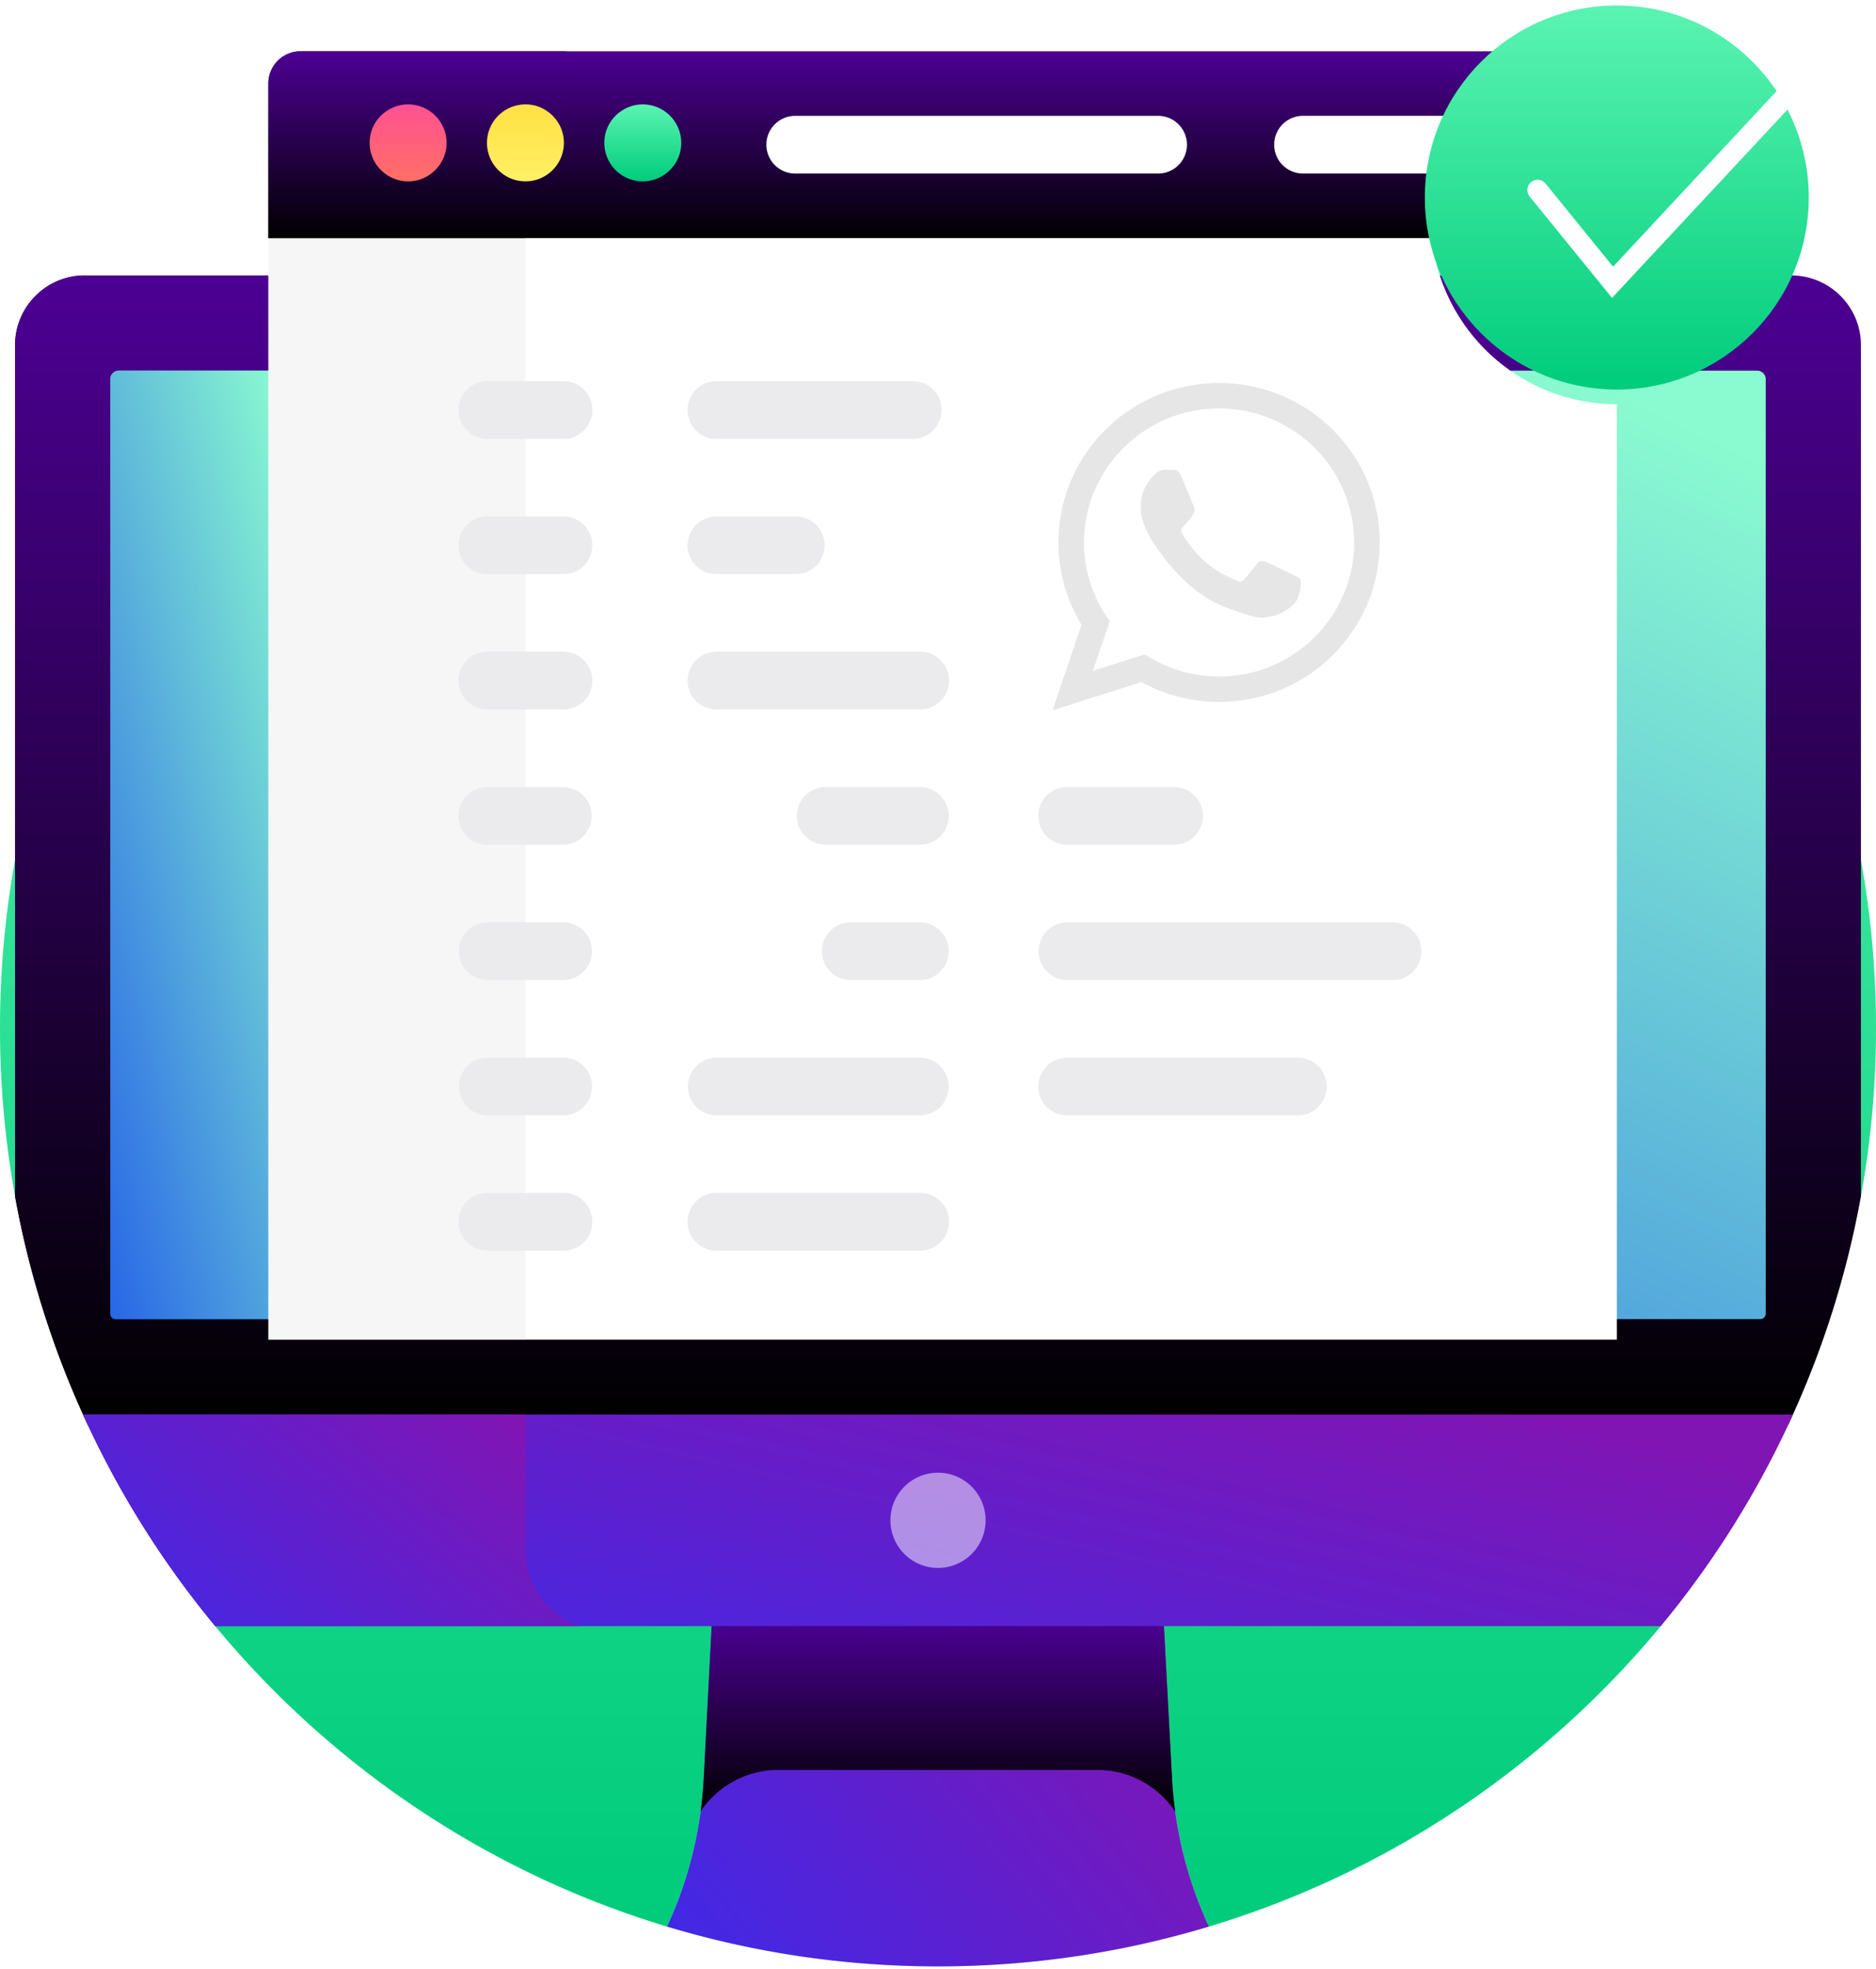 <svg xmlns="http://www.w3.org/2000/svg" width="366" height="384" fill="none" viewBox="0 0 366 384">
    <path fill="url(#a)" d="M41.986 317.136c22.691 27.406 53.225 48.079 88.156 58.6l105.707.003c34.937-10.522 65.471-31.194 88.165-58.603l39.045-83.809A184.054 184.054 0 0 0 366 200.5c0-101.067-81.933-183-183-183S0 99.433 0 200.5a184.09 184.09 0 0 0 2.941 32.827l39.045 83.809z"/>
    <path fill="#86FDFB" d="M227.012 315.76h-88.101l-1.614 31.065a78.561 78.561 0 0 1-7.154 28.909c16.736 5.042 34.479 7.764 52.858 7.764 18.376 0 36.115-2.72 52.849-7.761a78.565 78.565 0 0 1-7.184-28.883l-1.654-31.094z"/>
    <path fill="url(#b)" d="M227.012 315.76h-88.101l-1.614 31.065a78.561 78.561 0 0 1-7.154 28.909c16.736 5.042 34.479 7.764 52.858 7.764 18.376 0 36.115-2.72 52.849-7.761a78.565 78.565 0 0 1-7.184-28.883l-1.654-31.094z"/>
    <path fill="url(#c)" d="M151.861 345.182h62.209c6.317 0 11.913 3.21 15.207 8.117a77.801 77.801 0 0 1-.615-6.445l-1.658-31.094h-88.098l-1.613 31.065a80.09 80.09 0 0 1-.604 6.425c3.297-4.882 8.879-8.068 15.172-8.068z"/>
    <path fill="url(#d)" d="M349.493 53.717H16.51c-7.464 0-13.568 6.104-13.568 13.564v166.045a181.726 181.726 0 0 0 14.169 44.507l165.89-1.062 165.891 1.062a181.593 181.593 0 0 0 14.168-44.507V67.281c0-7.46-6.104-13.564-13.567-13.564z"/>
    <path fill="url(#e)" d="M102.513 58.29a8.87 8.87 0 0 1 1.275-4.575H16.51c-7.464 0-13.568 6.107-13.568 13.567v166.045a181.601 181.601 0 0 0 14.169 44.507l85.402-.545v-219z"/>
    <path fill="url(#f)" d="M41.99 317.137h282.028a182.988 182.988 0 0 0 25.793-41.266H16.198a182.977 182.977 0 0 0 25.792 41.266z"/>
    <path fill="url(#g)" d="M102.513 302.361v-26.49H16.195a183.065 183.065 0 0 0 25.79 41.266h71.321c-6.241-2.011-10.793-7.884-10.793-14.776z"/>
    <path fill="#fff" fill-opacity=".5" d="M192.287 296.504a9.284 9.284 0 0 1-9.285 9.284 9.284 9.284 0 0 1-9.284-9.284c0-5.129 4.155-9.287 9.284-9.287 5.13 0 9.285 4.158 9.285 9.287z"/>
    <path fill="url(#h)" d="M342.846 72.285H23.15c-.89 0-1.64.753-1.64 1.64v182.282c0 .587.473 1.059 1.057 1.059h320.862c.584 0 1.057-.475 1.057-1.059V73.925c0-.887-.75-1.64-1.64-1.64z"/>
    <path fill="url(#i)" d="M57.174 256.207V125.379 73.925c0-.89.75-1.64 1.64-1.64h-35.66c-.89 0-1.64.753-1.64 1.64v182.282c0 .587.472 1.059 1.056 1.059h35.663c-.586 0-1.06-.472-1.06-1.059z"/>
    <path fill="#fff" d="M205.764 24.214a5.628 5.628 0 0 1 5.628-5.628h-56.245a5.63 5.63 0 0 0 0 11.26h56.245a5.628 5.628 0 0 1-5.628-5.632z"/>
    <g filter="url(#j)">
        <path fill="#fff" d="M279.262 41.684H52.356v215.582h263.083V74.841c-18.963 0-34.567-14.606-36.177-33.157z"/>
        <path fill="#E0E0E3" fill-opacity=".29" d="M52.356 41.684h50.164v215.582H52.356V41.684z"/>
        <path fill="url(#k)" d="M279.116 38.515c0-14.224 8.222-26.557 20.158-32.515H58.629a6.273 6.273 0 0 0-6.273 6.273v30.164h226.973a36.308 36.308 0 0 1-.213-3.922z"/>
        <path fill="url(#l)" d="M102.52 14.963c0-4.93 4.033-8.963 8.964-8.963H58.629a6.273 6.273 0 0 0-6.273 6.273v30.164h50.164V14.963z"/>
        <path fill="url(#m)" d="M101.043 31.225a7.511 7.511 0 0 1-6.034-7.356 7.502 7.502 0 0 1 6.034-7.361c5.214-1.05 9.874 3.57 8.826 8.826-.834 4.088-4.779 6.699-8.826 5.89z"/>
        <path fill="url(#n)" d="M79.622 31.374c-4.073 0-7.504-3.311-7.504-7.504 0-4.826 4.435-8.275 8.966-7.362a7.51 7.51 0 0 1 6.043 7.362c0 4.11-3.376 7.504-7.505 7.504z"/>
        <path fill="url(#o)" d="M125.405 31.374c-4.079 0-7.504-3.32-7.504-7.504 0-4.806 4.418-8.278 8.969-7.361a7.508 7.508 0 0 1 6.04 7.36c0 4.153-3.402 7.505-7.505 7.505z"/>
        <path fill="#fff" d="M283.196 29.847h-28.979a5.63 5.63 0 0 1 0-11.26h28.979a5.63 5.63 0 0 1 0 11.26zM225.937 29.85h-70.79a5.63 5.63 0 0 1 0-11.26h70.79a5.63 5.63 0 0 1 0 11.26z"/>
        <path fill="#000" fill-opacity=".1" d="M269.178 101.795c0 17.173-14.03 31.095-31.341 31.095a31.432 31.432 0 0 1-15.146-3.866l-17.35 5.51 5.656-16.688a30.778 30.778 0 0 1-4.494-16.053c.002-17.174 14.028-31.096 31.338-31.096 17.309.004 31.337 13.924 31.337 31.098zm-31.343-26.14c-14.527 0-26.345 11.729-26.345 26.146 0 5.72 1.865 11.016 5.019 15.325l-3.289 9.706 10.121-3.216a26.34 26.34 0 0 0 14.494 4.322c14.528 0 26.349-11.726 26.349-26.143.005-14.411-11.819-26.14-26.349-26.14zm15.829 33.303c-.196-.315-.708-.506-1.474-.889-.764-.383-4.546-2.226-5.248-2.475-.707-.256-1.219-.385-1.732.378-.505.764-1.979 2.48-2.431 2.992-.447.51-.895.574-1.663.198-.768-.388-3.245-1.187-6.18-3.783-2.284-2.023-3.826-4.515-4.272-5.279-.452-.762-.046-1.174.335-1.553.344-.343.768-.89 1.153-1.338.386-.444.512-.758.769-1.268.251-.51.124-.953-.065-1.338-.192-.383-1.726-4.13-2.369-5.656-.639-1.524-1.278-1.272-1.728-1.272-.447 0-.959-.062-1.471-.062-.512 0-1.345.185-2.047.949-.701.764-2.687 2.606-2.687 6.357 0 3.755 2.75 7.375 3.135 7.883.387.506 5.316 8.456 13.125 11.507 7.812 3.05 7.812 2.032 9.219 1.903 1.411-.129 4.546-1.842 5.183-3.62.642-1.786.642-3.316.448-3.634z"/>
        <path fill="#EBEBED" d="M109.94 81.596H95.077a5.63 5.63 0 0 1 0-11.26h14.863a5.63 5.63 0 0 1 0 11.26zM109.94 107.98H95.077a5.63 5.63 0 0 1 0-11.26h14.863a5.63 5.63 0 0 1 0 11.26zM109.94 134.366H95.077a5.628 5.628 0 0 1-5.628-5.628 5.628 5.628 0 0 1 5.628-5.629h14.863a5.628 5.628 0 0 1 5.628 5.629 5.628 5.628 0 0 1-5.628 5.628zM109.94 160.751H95.077a5.628 5.628 0 1 1 0-11.257h14.863a5.63 5.63 0 0 1 0 11.257zM109.94 187.138H95.077a5.63 5.63 0 0 1 0-11.259h14.863a5.63 5.63 0 0 1 0 11.259zM109.94 213.525H95.077a5.63 5.63 0 0 1 0-11.259h14.863a5.63 5.63 0 0 1 0 11.259zM109.94 239.909H95.077a5.628 5.628 0 0 1-5.628-5.628 5.628 5.628 0 0 1 5.628-5.629h14.863a5.628 5.628 0 0 1 5.628 5.629 5.628 5.628 0 0 1-5.628 5.628zM178.072 81.596h-38.301a5.63 5.63 0 0 1 0-11.26h38.301a5.63 5.63 0 1 1 0 11.26zM155.25 107.98h-15.479a5.63 5.63 0 0 1 0-11.26h15.479a5.63 5.63 0 0 1 0 11.26zM179.531 134.366h-39.76a5.628 5.628 0 0 1-5.628-5.628 5.628 5.628 0 0 1 5.628-5.629h39.76a5.627 5.627 0 0 1 5.628 5.629c0 3.11-2.52 5.628-5.628 5.628zM179.532 160.751h-18.446a5.628 5.628 0 1 1 0-11.257h18.446a5.629 5.629 0 0 1 0 11.257zM179.53 187.138h-13.625a5.63 5.63 0 0 1 0-11.259h13.625a5.63 5.63 0 0 1 0 11.259zM179.531 213.525h-39.76a5.63 5.63 0 0 1 0-11.259h39.76a5.63 5.63 0 0 1 0 11.259zM179.531 239.909h-39.76a5.628 5.628 0 0 1-5.628-5.628 5.628 5.628 0 0 1 5.628-5.629h39.76a5.627 5.627 0 0 1 5.628 5.629c0 3.11-2.52 5.628-5.628 5.628zM229.13 160.751h-20.943a5.628 5.628 0 1 1 0-11.257h20.943a5.629 5.629 0 0 1 0 11.257zM271.761 187.138h-63.574a5.63 5.63 0 0 1 0-11.259h63.574a5.63 5.63 0 0 1 0 11.259zM253.211 213.525h-45.024a5.628 5.628 0 0 1-5.628-5.628 5.628 5.628 0 0 1 5.628-5.631h45.024a5.628 5.628 0 0 1 5.628 5.631 5.628 5.628 0 0 1-5.628 5.628z"/>
    </g>
    <path fill="url(#p)" fill-rule="evenodd" d="M315.432 75.967c20.684 0 37.449-16.768 37.449-37.451 0-20.681-16.765-37.45-37.449-37.45-20.684 0-37.452 16.769-37.452 37.45 0 20.683 16.768 37.451 37.452 37.451z" clip-rule="evenodd"/>
    <path stroke="#fff" stroke-linecap="round" stroke-width="4" d="M299.979 37.06l14.623 17.998 46.116-49.492"/>
    <defs>
        <filter id="j" width="283.083" height="271.266" x="42.356" y="0" color-interpolation-filters="sRGB" filterUnits="userSpaceOnUse">
            <feFlood flood-opacity="0" result="BackgroundImageFix"/>
            <feColorMatrix in="SourceAlpha" values="0 0 0 0 0 0 0 0 0 0 0 0 0 0 0 0 0 0 127 0"/>
            <feOffset dy="4"/>
            <feGaussianBlur stdDeviation="5"/>
            <feColorMatrix values="0 0 0 0 0 0 0 0 0 0 0 0 0 0 0 0 0 0 0.25 0"/>
            <feBlend in2="BackgroundImageFix" result="effect1_dropShadow"/>
            <feBlend in="SourceGraphic" in2="effect1_dropShadow" result="shape"/>
        </filter>
        <linearGradient id="a" x1="183" x2="183" y1="17.5" y2="375.739" gradientUnits="userSpaceOnUse">
            <stop stop-color="#5BF4B2"/>
            <stop offset="1" stop-color="#00CC7B"/>
        </linearGradient>
        <linearGradient id="b" x1="221.185" x2="137.5" y1="318.303" y2="388.47" gradientUnits="userSpaceOnUse">
            <stop stop-color="#8015B4"/>
            <stop offset=".404" stop-color="#661DC8"/>
            <stop offset="1" stop-color="#4029E6"/>
        </linearGradient>
        <linearGradient id="c" x1="182.983" x2="182.983" y1="315.76" y2="353.299" gradientUnits="userSpaceOnUse">
            <stop stop-color="#4D0094"/>
            <stop offset="1"/>
        </linearGradient>
        <linearGradient id="d" x1="183.001" x2="183.001" y1="53.717" y2="277.833" gradientUnits="userSpaceOnUse">
            <stop stop-color="#4D0094"/>
            <stop offset="1"/>
        </linearGradient>
        <linearGradient id="e" x1="53.365" x2="53.365" y1="53.715" y2="277.834" gradientUnits="userSpaceOnUse">
            <stop stop-color="#4D0094"/>
            <stop offset="1"/>
        </linearGradient>
        <linearGradient id="f" x1="303.53" x2="280.892" y1="277.421" y2="375.756" gradientUnits="userSpaceOnUse">
            <stop stop-color="#8015B4"/>
            <stop offset=".404" stop-color="#661DC8"/>
            <stop offset="1" stop-color="#4029E6"/>
        </linearGradient>
        <linearGradient id="g" x1="99.834" x2="49.453" y1="277.421" y2="341.123" gradientUnits="userSpaceOnUse">
            <stop stop-color="#8015B4"/>
            <stop offset=".404" stop-color="#661DC8"/>
            <stop offset="1" stop-color="#4029E6"/>
        </linearGradient>
        <linearGradient id="h" x1="65.034" x2="192.454" y1="278.633" y2="15.872" gradientUnits="userSpaceOnUse">
            <stop stop-color="#2866E7"/>
            <stop offset=".547" stop-color="#5EB8DA"/>
            <stop offset="1" stop-color="#8AFBD0"/>
        </linearGradient>
        <linearGradient id="i" x1="26.54" x2="99.686" y1="278.633" y2="261.213" gradientUnits="userSpaceOnUse">
            <stop stop-color="#2866E7"/>
            <stop offset=".547" stop-color="#5EB8DA"/>
            <stop offset="1" stop-color="#8AFBD0"/>
        </linearGradient>
        <linearGradient id="k" x1="175.815" x2="175.815" y1="6" y2="42.437" gradientUnits="userSpaceOnUse">
            <stop stop-color="#4D0094"/>
            <stop offset="1"/>
        </linearGradient>
        <linearGradient id="l" x1="81.92" x2="81.92" y1="6" y2="42.437" gradientUnits="userSpaceOnUse">
            <stop stop-color="#4D0094"/>
            <stop offset="1"/>
        </linearGradient>
        <linearGradient id="m" x1="102.514" x2="102.514" y1="16.357" y2="31.371" gradientUnits="userSpaceOnUse">
            <stop stop-color="#FFE143"/>
            <stop offset="1" stop-color="#FFF065"/>
        </linearGradient>
        <linearGradient id="n" x1="79.622" x2="79.622" y1="16.361" y2="31.374" gradientUnits="userSpaceOnUse">
            <stop stop-color="#FF5192"/>
            <stop offset="1" stop-color="#FF6F65"/>
        </linearGradient>
        <linearGradient id="o" x1="125.405" x2="125.405" y1="16.361" y2="31.374" gradientUnits="userSpaceOnUse">
            <stop stop-color="#5BF4B2"/>
            <stop offset="1" stop-color="#00CC7B"/>
        </linearGradient>
        <linearGradient id="p" x1="315.43" x2="315.43" y1="1.066" y2="75.967" gradientUnits="userSpaceOnUse">
            <stop stop-color="#5BF4B2"/>
            <stop offset="1" stop-color="#00CC7B"/>
        </linearGradient>
    </defs>
</svg>
